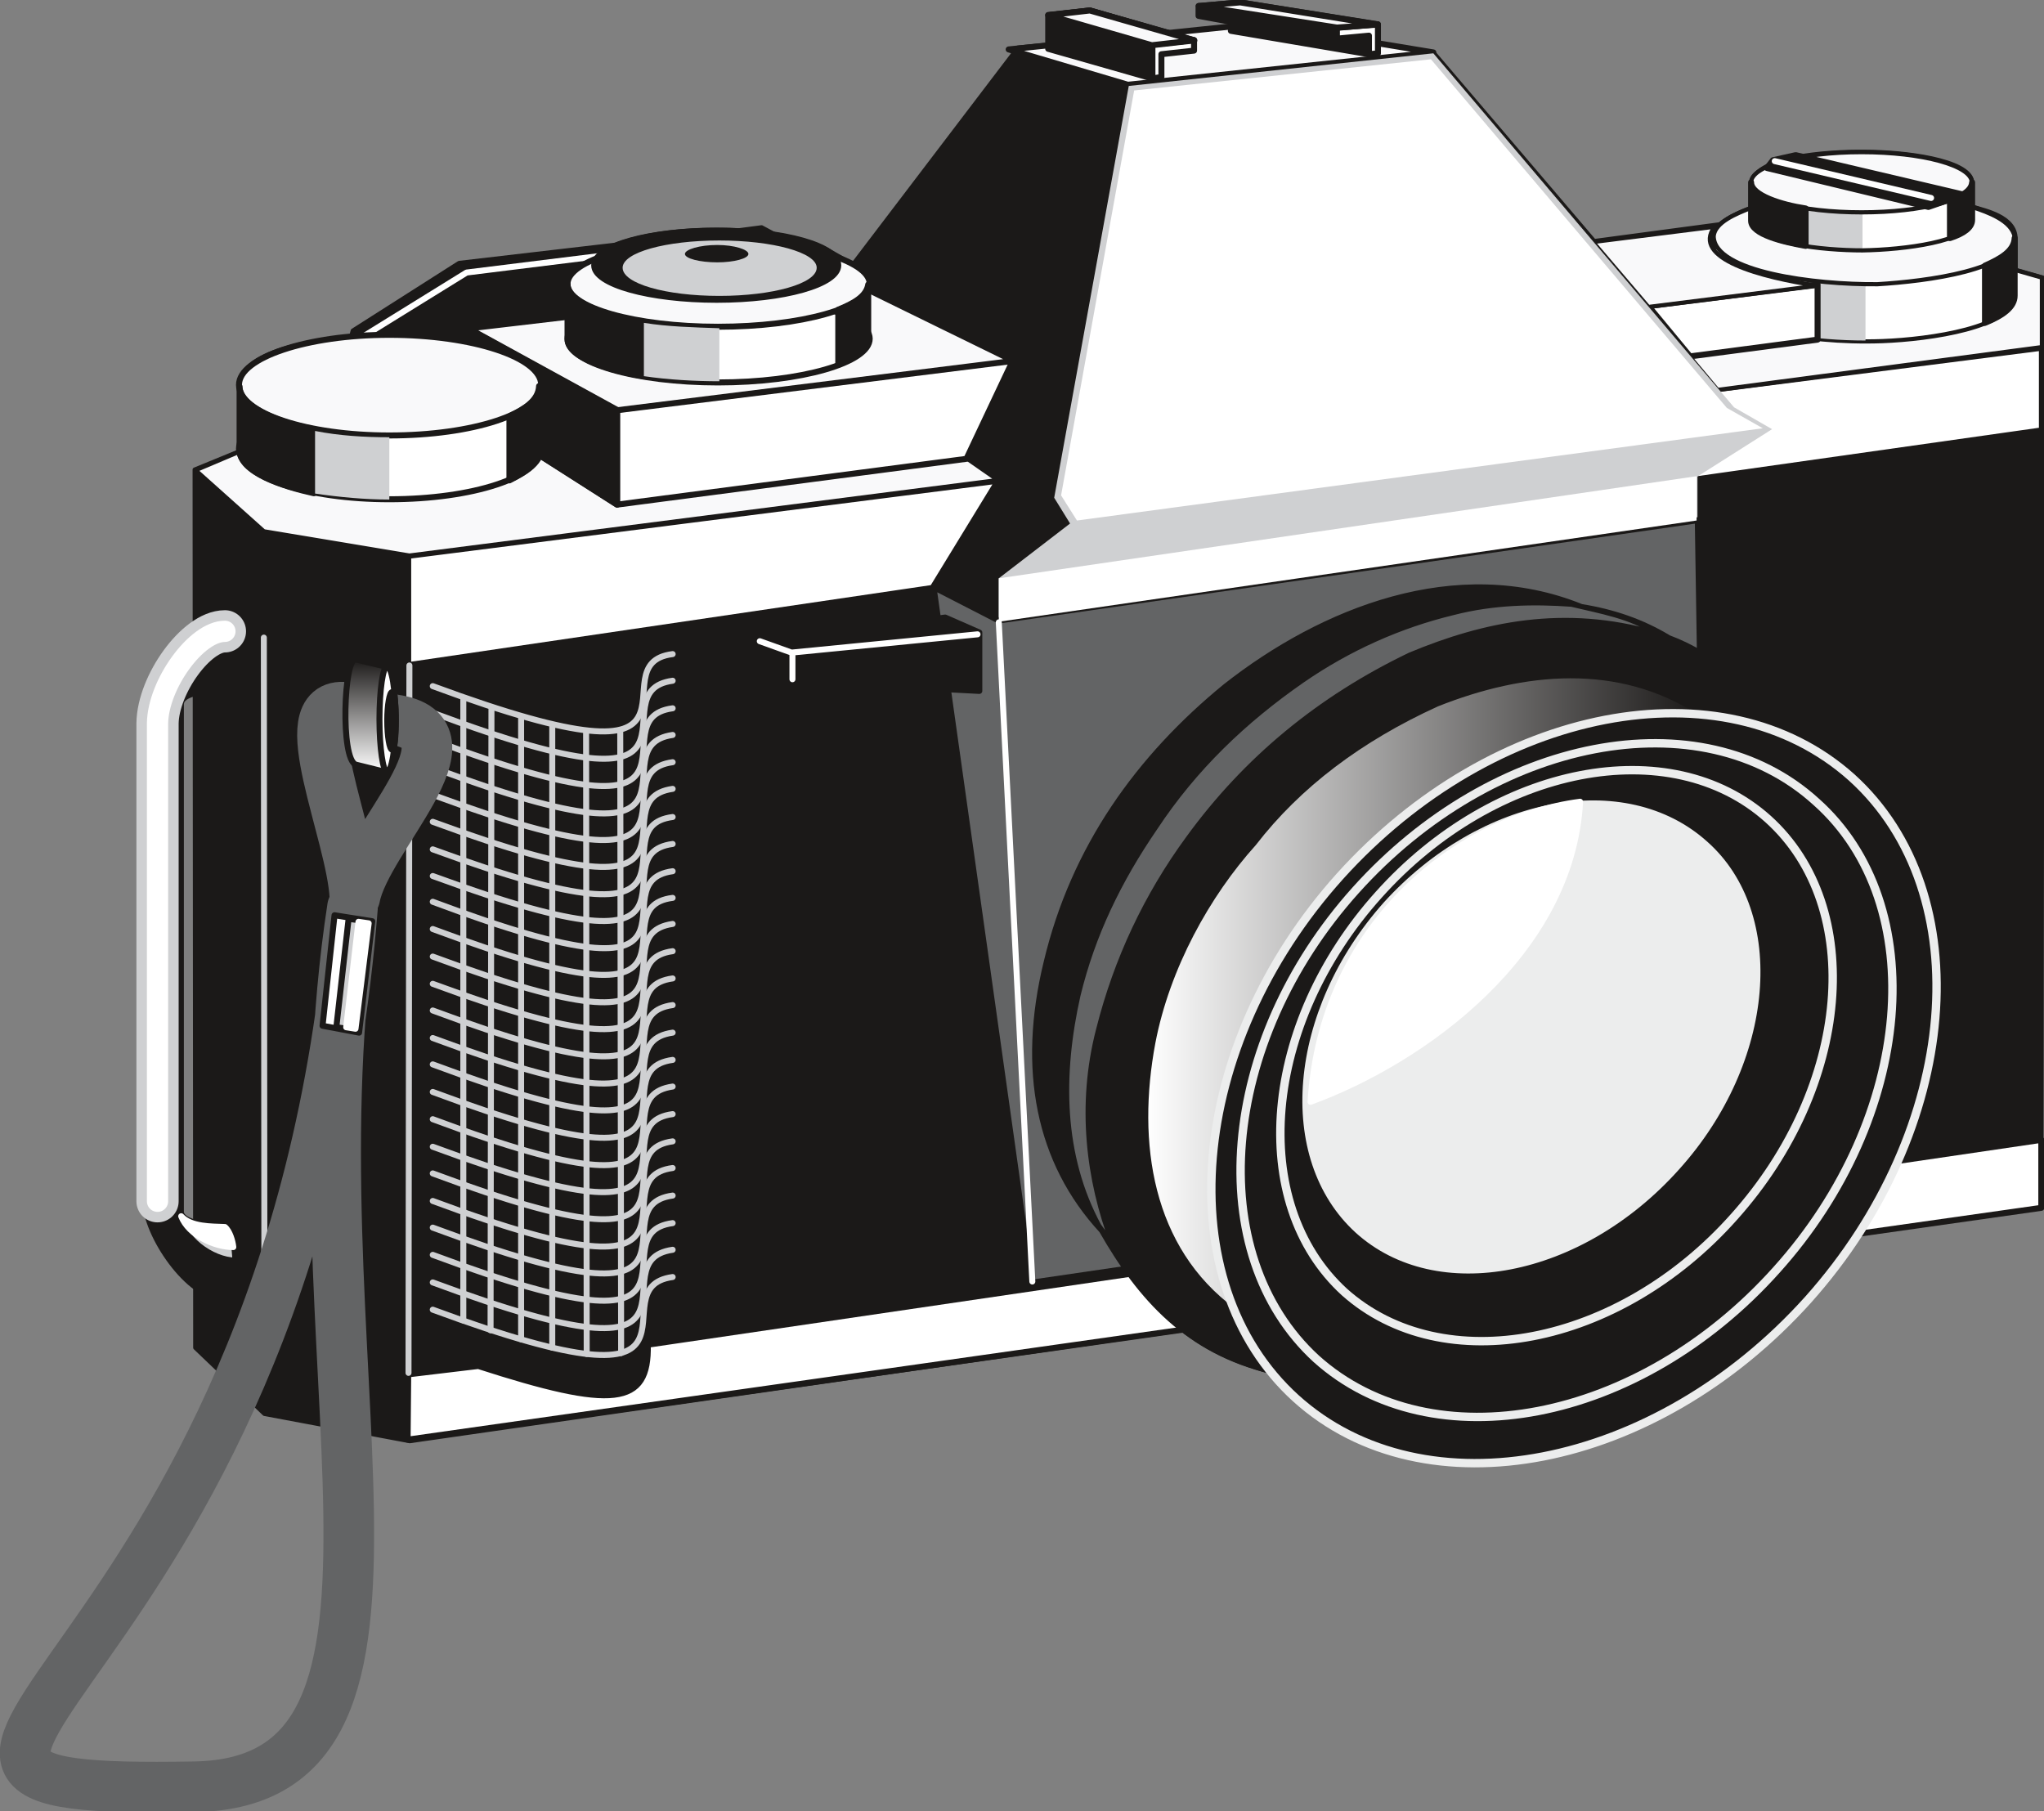 <svg xmlns="http://www.w3.org/2000/svg" xml:space="preserve" width="68.25mm" height="60.48mm" fill-rule="evenodd" stroke-linejoin="round" stroke-width="28.222" preserveAspectRatio="xMidYMid" version="1.2" viewBox="0 0 6825 6048"><rect x="0" y="0" width="6825" height="6048" fill="#808080" stroke="none"/><defs class="ClipPathGroup"><clipPath id="a" clipPathUnits="userSpaceOnUse"><path d="M0 0h6825v6048H0z"/></clipPath></defs><g class="SlideGroup"><g class="Slide" clip-path="url(#a)"><g class="Page"><g class="com.sun.star.drawing.ClosedBezierShape"><path fill="none" d="M643-2h6186v4893H643z" class="BoundingBox"/><path fill="#1B1918" d="m652 4500 231 221 485 91 2582-371c91 71 185 110 302 143 109 149 330 266 564 294 348 28 669-86 969-302 170-132 310-292 424-457l607-87 5-3105-91-26V797c0-74-102-94-145-107v-84c-10-73-229-99-356-99-137-2-368 18-378 102v84c-38 13-71 28-109 56l-419 56-537-630-186-31V78L4140 5l-134 12v33l107 21v17l-209 21-264-77-140 16v101l-101 10-551 724-84-48c-54-28-115-43-178-53l-43-23-76 10c-120-5-281 0-410 48l-524 61-355 226-5 18c-117 15-374 46-374 171v214l-149 61 2 2932Z"/><path fill="none" stroke="#1B1918" stroke-linecap="round" stroke-width="14" d="m652 4500 231 221 485 91 2582-371c91 71 185 110 302 143 109 149 330 266 564 294 348 28 669-86 969-302 170-132 310-292 424-457l607-87 5-3105-91-26V797c0-74-102-94-145-107v-84c-10-73-229-99-356-99-137-2-368 18-378 102v84c-38 13-71 28-109 56l-419 56-537-630-186-31V78L4140 5l-134 12v33l107 21v17l-209 21-264-77-140 16v101l-101 10-551 724-84-48c-54-28-115-43-178-53l-43-23-76 10c-120-5-281 0-410 48l-524 61-355 226-5 18c-117 15-374 46-374 171v214l-149 61 2 2932Z"/></g><g class="com.sun.star.drawing.ClosedBezierShape"><path fill="none" d="M1351 1151h5478v3667H1351z" class="BoundingBox"/><path fill="#FFF" d="m3338 1930 3480-493v-276l-3282 419-15 81 53 86-236 183Zm0 0ZM1361 4807l5455-774v-227l-4653 684c5 206-117 216-566 71l-234 28-2 218Zm0 0Zm2-2951v365l1751-258 219-358-1970 251Z"/><path fill="none" stroke="#1B1918" stroke-linecap="round" stroke-width="20" d="m3338 1930 3480-493v-276l-3282 419-15 81 53 86-236 183ZM1361 4807l5455-774v-227l-4653 684c5 206-117 216-566 71l-234 28-2 218Zm2-2951v365l1751-258 219-358-1970 251Z"/></g><g fill="none" class="com.sun.star.drawing.OpenBezierShape"><path d="M871 2119h1386v2476H871z" class="BoundingBox"/><path stroke="#CFD0D2" stroke-linecap="round" stroke-width="20" d="M1445 4373c1030 381 535-73 801-109"/><path stroke="#CFD0D2" stroke-linecap="round" stroke-width="20" d="M1445 4282c1030 383 535-71 801-109"/><path stroke="#CFD0D2" stroke-linecap="round" stroke-width="20" d="M1445 4190c1030 384 535-71 801-106"/><path stroke="#CFD0D2" stroke-linecap="round" stroke-width="20" d="M1445 4099c1030 384 535-71 801-107"/><path stroke="#CFD0D2" stroke-linecap="round" stroke-width="20" d="M1445 4010c1030 384 535-75 801-110"/><path stroke="#CFD0D2" stroke-linecap="round" stroke-width="20" d="M1445 3918c1030 384 535-71 801-107"/><path stroke="#CFD0D2" stroke-linecap="round" stroke-width="20" d="M1445 3829c1030 382 535-74 801-109"/><path stroke="#CFD0D2" stroke-linecap="round" stroke-width="20" d="M1445 3737c1030 385 535-71 801-109"/><path stroke="#CFD0D2" stroke-linecap="round" stroke-width="20" d="M1445 3646c1030 384 535-71 801-107"/><path stroke="#CFD0D2" stroke-linecap="round" stroke-width="20" d="M1445 3554c1030 384 535-68 801-106"/><path stroke="#CFD0D2" stroke-linecap="round" stroke-width="20" d="M1445 3466c1030 383 535-74 801-110"/><path stroke="#CFD0D2" stroke-linecap="round" stroke-width="20" d="M1445 3374c1030 384 535-71 801-107"/><path stroke="#CFD0D2" stroke-linecap="round" stroke-width="20" d="M1445 3285c1030 381 535-73 801-109"/><path stroke="#CFD0D2" stroke-linecap="round" stroke-width="20" d="M1445 3194c1030 383 535-71 801-109"/><path stroke="#CFD0D2" stroke-linecap="round" stroke-width="20" d="M1445 3102c1030 384 535-71 801-104"/><path stroke="#CFD0D2" stroke-linecap="round" stroke-width="20" d="M1445 3011c1030 386 535-66 801-102"/><path stroke="#CFD0D2" stroke-linecap="round" stroke-width="20" d="M1445 2925c1030 378 535-72 801-107"/><path stroke="#CFD0D2" stroke-linecap="round" stroke-width="20" d="M1445 2836c1030 378 535-74 801-108"/><path stroke="#CFD0D2" stroke-linecap="round" stroke-width="20" d="M1445 2744c1030 379 535-72 801-110"/><path stroke="#CFD0D2" stroke-linecap="round" stroke-width="20" d="M1445 2654c1030 380 535-73 801-109"/><path stroke="#CFD0D2" stroke-linecap="round" stroke-width="20" d="M1445 2563c1030 384 535-71 801-109"/><path stroke="#CFD0D2" stroke-linecap="round" stroke-width="20" d="M1445 2471c1030 385 535-71 801-106"/><path stroke="#CFD0D2" stroke-linecap="round" stroke-width="20" d="M1445 2380c1030 385 535-71 801-107"/><path stroke="#CFD0D2" stroke-linecap="round" stroke-width="20" d="M1445 2291c1030 381 535-74 801-107m-175 252 3 2082m-117-2077 2 2080m-115-2103v2082m-104-2110v2082m-99-2112-3 2082m-91-2113v2080m-180-2187-3 2362M881 2129l2 2364"/></g><g class="com.sun.star.drawing.PolyPolygonShape"><path fill="none" d="M3358 69h1439v225H3358z" class="BoundingBox"/><path fill="#F9F9FA" d="m3368 165 834-86 584 96-1020 108-398-118Z"/><path fill="none" stroke="#1B1918" stroke-linecap="round" stroke-width="20" d="m3368 165 834-86 584 96-1020 108-398-118Z"/></g><g class="com.sun.star.drawing.PolyPolygonShape"><path fill="none" d="M3490 10h1091v263H3490z" class="BoundingBox"/><path fill="#1B1918" d="m3847 262-347-99V50l139-15 348 99-140 16v112Zm0 0Zm723-81-460-78V73l-108-20V20l461 73v33l107-7v62Z"/><path fill="none" stroke="#1B1918" stroke-linecap="round" stroke-width="20" d="m3847 262-347-99V50l139-15 348 99-140 16v112Zm723-81-460-78V73l-108-20V20l461 73v33l107-7v62Z"/></g><g class="com.sun.star.drawing.PolyPolygonShape"><path fill="none" d="M3838 70h774v203h-774z" class="BoundingBox"/><path fill="#FFF" d="M4601 178V81l-137 12v36l107-10v62l30-3Zm0 0Zm-753 84V149l139-15v35l-109 12v76l-30 5Z"/><path fill="none" stroke="#1B1918" stroke-linecap="round" stroke-width="20" d="M4601 178V81l-137 12v36l107-10v62l30-3Zm-753 84V149l139-15v35l-109 12v76l-30 5Z"/></g><g class="com.sun.star.drawing.PolyPolygonShape"><path fill="none" d="M3490-2h1122v164H3490z" class="BoundingBox"/><path fill="#F9F9FA" d="M4601 82 4141 8l-138 12 461 72 137-10Zm0 0Zm-755 69L3500 51l139-16 349 100-142 16Z"/><path fill="none" stroke="#1B1918" stroke-linecap="round" stroke-width="20" d="M4601 82 4141 8l-138 12 461 72 137-10Zm-755 69L3500 51l139-16 349 100-142 16Z"/></g><g class="com.sun.star.drawing.PolyPolygonShape"><path fill="none" d="M5360 796h1466v514H5360z" class="BoundingBox"/><path fill="#F9F9FA" d="m5367 863 368 439 1083-143V927l-435-124-509 5-507 55Z"/><path fill="none" stroke="#1B1918" stroke-linecap="round" stroke-width="14" d="m5367 863 368 439 1083-143V927l-435-124-509 5-507 55Z"/></g><g class="com.sun.star.drawing.ClosedBezierShape"><path fill="none" d="M5716 502h1019v647H5716z" class="BoundingBox"/><path fill="#FFF" d="M5723 797v199c15 89 292 153 562 143 160-6 439-46 442-153V792c-13-58-87-84-142-102v-83c-21-74-237-98-370-97-63-1-129 3-195 13l-21-5-73 15-28 25c-23 11-51 31-51 56v82c-51 20-124 43-124 101Z"/><path fill="none" stroke="#1B1918" stroke-linecap="round" stroke-width="14" d="M5723 797v199c15 89 292 153 562 143 160-6 439-46 442-153V792c-13-58-87-84-142-102v-83c-21-74-237-98-370-97-63-1-129 3-195 13l-21-5-73 15-28 25c-23 11-51 31-51 56v82c-51 20-124 43-124 101Z"/></g><g class="com.sun.star.drawing.ClosedBezierShape"><path fill="none" d="M5977 699h253v439h-253z" class="BoundingBox"/><path fill="#CFD0D2" d="M5977 1117V931c81 12 166 17 252 20v186c-84 0-171-7-252-20Zm0 0Zm58-296V699c58 7 120 12 184 12v123c-61 0-126-2-184-13Z"/></g><g class="com.sun.star.drawing.PolyPolygonShape"><path fill="none" d="M5494 940h586v261h-586z" class="BoundingBox"/><path fill="#FFF" d="M6069 950v184l-426 56-139-168 565-72Z"/><path fill="none" stroke="#1B1918" stroke-linecap="round" stroke-width="20" d="M6069 950v184l-426 56-139-168 565-72Z"/></g><g class="com.sun.star.drawing.ClosedBezierShape"><path fill="none" d="M5312 501h1424v532H5312z" class="BoundingBox"/><path fill="#F9F9FA" d="M5847 694v48c28 71 237 94 372 94 139-2 358-30 365-99v-46c56 18 132 46 143 99 2 111-292 149-458 159-210 2-547-41-547-161 5-46 74-74 125-94Zm0 0Zm369-186c203 0 368 45 368 101 0 57-165 100-368 100-202 0-369-43-369-100 0-56 167-101 369-101Zm0 0Zm-147 446-565 71-185-217 406-51c-79 107 155 169 344 197Z"/><path fill="none" stroke="#1B1918" stroke-linecap="round" stroke-width="14" d="M5847 694v48c28 71 237 94 372 94 139-2 358-30 365-99v-46c56 18 132 46 143 99 2 111-292 149-458 159-210 2-547-41-547-161 5-46 74-74 125-94Z"/><path fill="none" stroke="#1B1918" stroke-linecap="round" stroke-width="14" d="M6216 508c203 0 368 45 368 101 0 57-165 100-368 100-202 0-369-43-369-100 0-56 167-101 369-101Zm-147 446-565 71-185-217 406-51c-79 107 155 169 344 197Z"/></g><g class="com.sun.star.drawing.ClosedBezierShape"><path fill="none" d="M5836 507h902v582h-902z" class="BoundingBox"/><path fill="#1B1918" d="M6727 795v192c0 38-38 66-99 91V887c51-23 97-48 99-92Zm0 0Zm-142-186v125c0 26-28 46-74 61V668c39-13 72-31 74-59Zm0 0Zm-28 41-118 41-539-130 20-26 76-17 561 132Zm0 0Zm-710 87V609c0 43 101 75 182 87v125c-73-13-182-38-182-84Z"/><path fill="none" stroke="#1B1918" stroke-linecap="round" stroke-width="20" d="M6727 795v192c0 38-38 66-99 91V887c51-23 97-48 99-92Zm-142-186v125c0 26-28 46-74 61V668c39-13 72-31 74-59Z"/><path fill="none" stroke="#1B1918" stroke-linecap="round" stroke-width="20" d="m6557 650-118 41-539-130 20-26 76-17 561 132Zm-710 87V609c0 43 101 75 182 87v125c-73-13-182-38-182-84Z"/></g><g fill="none" class="com.sun.star.drawing.LineShape"><path d="M5916 528h543v144h-543z" class="BoundingBox"/><path stroke="#FFF" stroke-linecap="round" stroke-width="20" d="m5926 538 522 123"/></g><g class="com.sun.star.drawing.PolyPolygonShape"><path fill="none" d="M3335 177h2583v1900H3335z" class="BoundingBox"/><path fill="#CFD0D2" d="M3335 1931v145l2333-338v-147l249-158-127-73L4786 178 3769 287l-249 1375 53 86-238 183Z"/></g><g class="com.sun.star.drawing.PolyPolygonShape"><path fill="none" d="M3107 1727h2608v2567H3107z" class="BoundingBox"/><path fill="#636465" d="m3335 2072-218-112 327 2323 2260-331-35-2215-2334 335Z"/><path fill="none" stroke="#1B1918" stroke-linecap="round" stroke-width="20" d="m3335 2072-218-112 327 2323 2260-331-35-2215-2334 335Z"/></g><g class="com.sun.star.drawing.ClosedBezierShape"><path fill="none" d="M475 2055h321v2289H475z" class="BoundingBox"/><path fill="#1B1918" d="M604 4045c0 43 90 46 138 51 58 8 56 229 0 236-110 3-257-208-257-327V2392c0-117 147-327 257-327 56 7 58 228 0 238-48 3-138 8-138 49v1693Z"/><path fill="none" stroke="#1B1918" stroke-linecap="round" stroke-width="20" d="M604 4045c0 43 90 46 138 51 58 8 56 229 0 236-110 3-257-208-257-327V2392c0-117 147-327 257-327 56 7 58 228 0 238-48 3-138 8-138 49v1693Z"/></g><g fill="none" class="com.sun.star.drawing.OpenBezierShape"><path d="M455 2037h368v2046H455z" class="BoundingBox"/><path stroke="#CFD0D2" stroke-linecap="round" stroke-width="141" d="M751 2108c-95 0-223 177-225 307v1596"/></g><g fill="none" class="com.sun.star.drawing.OpenBezierShape"><path d="M490 2072h298v1976H490z" class="BoundingBox"/><path stroke="#FFF" stroke-linecap="round" stroke-width="71" d="M751 2108c-95 0-223 177-225 307v1596"/></g><g class="com.sun.star.drawing.ClosedBezierShape"><path fill="none" d="M592 4041h205v179H592z" class="BoundingBox"/><path fill="#CFD0D2" d="M602 4051c22 38 89 38 146 43 31 15 36 72 38 115-77 0-184-76-184-158Z"/><path fill="none" stroke="#1B1918" stroke-linecap="round" stroke-width="20" d="M602 4051c22 38 89 38 146 43 31 15 36 72 38 115-77 0-184-76-184-158Z"/></g><g class="com.sun.star.drawing.ClosedBezierShape"><path fill="none" d="M595 4050h195v125H595z" class="BoundingBox"/><path fill="#FFF" d="M605 4061c33 36 100 34 146 36 16 13 26 47 28 67-62 0-149-39-174-103Z"/><path fill="none" stroke="#FFF" stroke-linecap="round" stroke-width="20" d="M605 4061c33 36 100 34 146 36 16 13 26 47 28 67-62 0-149-39-174-103Z"/></g><g fill="none" class="com.sun.star.drawing.ClosedBezierShape"><path d="M-1 2276h1513v3777H-1z" class="BoundingBox"/><path stroke="#636465" stroke-linecap="round" stroke-width="169" d="M1314 2403c298 41-91 394-129 592-10-211-217-655-31-633l160 41Zm-137 627c-227 1477 368 2921-527 2936-1451 25 320-310 527-2936Z"/></g><g class="com.sun.star.drawing.PolyPolygonShape"><path fill="none" d="M1067 3045h188v414h-188z" class="BoundingBox"/><path fill="#FFF" d="m1077 3425 122 23 44-372-126-20-40 369Z"/><path fill="none" stroke="#1B1918" stroke-linecap="round" stroke-width="20" d="m1077 3425 122 23 44-372-126-20-40 369Z"/></g><g class="com.sun.star.drawing.PolyPolygonShape"><path fill="none" d="M1113 3058h134v393h-134z" class="BoundingBox"/><path fill="#CFD0D2" d="m1123 3430 72 10 41-362-72-10-41 362Z"/><path fill="none" stroke="#1B1918" stroke-linecap="round" stroke-width="20" d="m1123 3430 72 10 41-362-72-10-41 362Z"/></g><g class="com.sun.star.drawing.PolyPolygonShape"><path fill="none" d="M1146 3068h96v378h-96z" class="BoundingBox"/><path fill="#FFF" d="m1156 3430 31 5 44-352-34-5-41 352Z"/><path fill="none" stroke="#FFF" stroke-linecap="round" stroke-width="20" d="m1156 3430 31 5 44-352-34-5-41 352Z"/></g><g class="com.sun.star.drawing.ClosedBezierShape"><path fill="none" d="M3445 1950h3033v2943H3445z" class="BoundingBox"/><path fill="#1B1918" d="M4091 2290c-290 237-508 539-599 922-88 360-26 669 185 898 129 226 289 404 566 470 173 254 661 422 1162 206 285-117 554-323 739-577 178-229 290-528 320-809 23-216-28-403-104-579-109-193-244-302-411-373-74-135-224-264-376-320-89-54-186-87-292-104-418-169-867 12-1190 266Z"/><path fill="none" stroke="#1B1918" stroke-linecap="round" stroke-width="14" d="M4091 2290c-290 237-508 539-599 922-88 360-26 669 185 898 129 226 289 404 566 470 173 254 661 422 1162 206 285-117 554-323 739-577 178-229 290-528 320-809 23-216-28-403-104-579-109-193-244-302-411-373-74-135-224-264-376-320-89-54-186-87-292-104-418-169-867 12-1190 266Z"/></g><g class="com.sun.star.drawing.ClosedBezierShape"><path fill="none" d="M3556 2007h1978v2152H3556z" class="BoundingBox"/><path fill="#636465" d="M5526 2113c-302-87-570-31-819 73-302 145-548 348-740 612-140 191-241 405-300 639-66 254-33 505 46 714l-43-59c-126-233-129-503-69-769 49-201 135-380 257-558 132-200 298-358 491-492 155-107 325-183 503-226 135-35 270-37 395-28 96 23 198 40 279 94Z"/><path fill="none" stroke="#1B1918" stroke-linecap="round" stroke-width="14" d="M5526 2113c-302-87-570-31-819 73-302 145-548 348-740 612-140 191-241 405-300 639-66 254-33 505 46 714l-43-59c-126-233-129-503-69-769 49-201 135-380 257-558 132-200 298-358 491-492 155-107 325-183 503-226 135-35 270-37 395-28 96 23 198 40 279 94Z"/></g><g class="com.sun.star.drawing.ClosedBezierShape"><path fill="none" d="M3819 2251h1865v2133H3819z" class="BoundingBox"/><defs><linearGradient id="b" x1="3826" x2="5677" y1="3316" y2="3316" gradientUnits="userSpaceOnUse"><stop offset="0" style="stop-color:#fff"/><stop offset="1" style="stop-color:#1b1918"/></linearGradient></defs><path d="m5676 2382-52-31-52-26-53-21-54-17-55-13-55-9-56-5-56-2-56 2-56 5-112 19-111 29-109 39-94 46-89 49-84 53-79 56-74 60-69 64-64 67-58 70-57 68-54 73-51 79-47 83-41 87-36 89-29 92-22 93-18 126-5 63-1 63 2 62 6 62 9 60 13 60 17 57 21 56 26 54 30 52 35 49 39 46 45 44 50 40-28-80-22-85-15-88-8-90-2-92 5-93 11-93 18-93 26-92 31-90 36-87 40-84 45-82 49-80 54-77 58-75 67-77 68-71 72-65 74-60 77-57 80-54 172-101 80-33 82-28 81-24 81-19 82-14 81-9 81-3 80 3Z" style="fill:url(#b)"/><path fill="none" stroke="#1B1918" stroke-linecap="round" stroke-width="14" d="M5676 2382c-272-177-590-144-877-30-257 117-462 272-611 465-155 172-289 414-337 664-63 335-11 688 269 894-84-209-97-468-41-714 64-249 178-471 339-667 175-215 371-353 610-485 214-94 435-142 648-127Z"/></g><g class="com.sun.star.drawing.ClosedBezierShape"><path fill="none" d="M4030 2367h2452v2534H4030z" class="BoundingBox"/><path fill="#1B1918" d="M5904 2735c327 295 276 892-113 1327-386 435-973 546-1302 252-325-297-274-895 115-1327 387-432 973-546 1300-252Zm0 0Zm160-58c386 343 327 1053-132 1563-459 513-1150 645-1537 297-382-350-325-1057 132-1565 459-511 1152-645 1537-295Zm0 0Zm119-81c429 388 363 1174-145 1743-511 569-1281 719-1711 330-428-388-362-1177 147-1743 512-568 1279-715 1709-330Z"/><path fill="none" stroke="#ECEDED" stroke-linecap="round" stroke-width="28" d="M5904 2735c327 295 276 892-113 1327-386 435-973 546-1302 252-325-297-274-895 115-1327 387-432 973-546 1300-252Z"/><path fill="none" stroke="#ECEDED" stroke-linecap="round" stroke-width="28" d="M6064 2677c386 343 327 1053-132 1563-459 513-1150 645-1537 297-382-350-325-1057 132-1565 459-511 1152-645 1537-295Z"/><path fill="none" stroke="#ECEDED" stroke-linecap="round" stroke-width="28" d="M6183 2596c429 388 363 1174-145 1743-511 569-1281 719-1711 330-428-388-362-1177 147-1743 512-568 1279-715 1709-330Z"/></g><g class="com.sun.star.drawing.ClosedBezierShape"><path fill="none" d="M4337 2661h1554v1604H4337z" class="BoundingBox"/><path fill="#ECEDED" d="M5704 2806c272 241 231 743-94 1103-326 364-814 458-1087 211-273-249-230-748 94-1111 324-357 811-451 1087-203Z"/><path fill="none" stroke="#1B1918" stroke-linecap="round" stroke-width="11" d="M5704 2806c272 241 231 743-94 1103-326 364-814 458-1087 211-273-249-230-748 94-1111 324-357 811-451 1087-203Z"/></g><g class="com.sun.star.drawing.ClosedBezierShape"><path fill="none" d="M4366 2666h921v1024h-921z" class="BoundingBox"/><path fill="#FFF" d="M5276 2677c-28 508-525 865-900 1002 35-585 483-947 900-1002Z"/><path fill="none" stroke="#FFF" stroke-linecap="round" stroke-width="20" d="M5276 2677c-28 508-525 865-900 1002 35-585 483-947 900-1002Z"/></g><g class="com.sun.star.drawing.ClosedBezierShape"><path fill="none" d="M1143 2192h161v399h-161z" class="BoundingBox"/><defs><linearGradient id="c" x1="1223" x2="1223" y1="2578" y2="2201" gradientUnits="userSpaceOnUse"><stop offset="0" style="stop-color:#fff"/><stop offset="1" style="stop-color:#1b1918"/></linearGradient></defs><path d="m1293 2579-105-26-3-1-2-1-4-5-4-6-4-7-6-20-5-24-3-27-3-30-1-64 3-63 3-29 4-25 5-21 3-9 3-7 3-6 3-4 2-1 2-1h4l105 25-3 5-3 7-4 15-4 19-3 21-4 50-2 54 2 54 4 52 7 43 4 18 6 14Z" style="fill:url(#c)"/><path fill="none" stroke="#1B1918" stroke-linecap="round" stroke-width="20" d="m1293 2579-105-26c-52-18-40-360 0-351l105 25c-30 51-30 286 0 352Z"/></g><g class="com.sun.star.drawing.ClosedBezierShape"><path fill="none" d="M1257 2215h75v373h-75z" class="BoundingBox"/><path fill="#FFF" d="M1292 2225c16 0 29 78 29 176 0 97-13 176-29 176-13 0-25-79-25-176 0-98 12-176 25-176Z"/><path fill="none" stroke="#1B1918" stroke-linecap="round" stroke-width="20" d="M1292 2225c16 0 29 78 29 176 0 97-13 176-29 176-13 0-25-79-25-176 0-98 12-176 25-176Z"/></g><g class="com.sun.star.drawing.ClosedBezierShape"><path fill="none" d="M1283 2300h50v214h-50z" class="BoundingBox"/><path fill="#1B1918" d="M1309 2311c8 0 13 43 13 94 0 55-5 98-13 98s-16-43-16-98c0-51 8-94 16-94Z"/><path fill="none" stroke="#1B1918" stroke-linecap="round" stroke-width="20" d="M1309 2311c8 0 13 43 13 94 0 55-5 98-13 98s-16-43-16-98c0-51 8-94 16-94Z"/></g><g class="com.sun.star.drawing.PolyPolygonShape"><path fill="none" d="M2522 2052h759v266h-759z" class="BoundingBox"/><path fill="#1B1918" d="m2532 2139 624-77 114 50v195l-627-33-111-46v-89Z"/><path fill="none" stroke="#1B1918" stroke-linecap="round" stroke-width="20" d="m2532 2139 624-77 114 50v195l-627-33-111-46v-89Z"/></g><g fill="none" class="com.sun.star.drawing.PolyLineShape"><path d="M2527 2068h931v2222h-931z" class="BoundingBox"/><path stroke="#FFF" stroke-linecap="round" stroke-width="20" d="m3335 2078 112 2201m-801-2100v89m-109-127 106 38 621-61"/></g><g class="com.sun.star.drawing.PolyPolygonShape"><path fill="none" d="M3335 198h2552v1880H3335z" class="BoundingBox"/><path fill="#FFF" d="m3787 302 991-104 988 1164 120 68-2290 308-53-84 244-1352Zm0 0Zm-452 1629 2330-341v148l-2330 338v-145Z"/></g><g class="com.sun.star.drawing.PolyPolygonShape"><path fill="none" d="M646 1122h2747v741H646z" class="BoundingBox"/><path fill="#F9F9FA" d="m653 1570 228 204 486 81 1965-252-102-71 155-329-157-73-2154 262-421 178Z"/><path fill="none" stroke="#1B1918" stroke-linecap="round" stroke-width="14" d="m653 1570 228 204 486 81 1965-252-102-71 155-329-157-73-2154 262-421 178Z"/></g><g fill="none" class="com.sun.star.drawing.PolyLineShape"><path d="M1194 775h1381v365H1194z" class="BoundingBox"/><path stroke="#FFF" stroke-linecap="round" stroke-width="20" d="M2564 785 1558 910l-354 219"/></g><g class="com.sun.star.drawing.PolyPolygonShape"><path fill="none" d="M1552 935h1841v761H1552z" class="BoundingBox"/><path fill="#FFF" d="m3227 1532-1167 153-498-318v-270l1291-152 529 259-155 328Z"/><path fill="none" stroke="#1B1918" stroke-linecap="round" stroke-width="20" d="m3227 1532-1167 153-498-318v-270l1291-152 529 259-155 328Z"/></g><g class="com.sun.star.drawing.PolyPolygonShape"><path fill="none" d="M1552 934h1843v447H1552z" class="BoundingBox"/><path fill="#F9F9FA" d="m1562 1097 497 273 1325-165-531-260-1291 152Z"/><path fill="none" stroke="#1B1918" stroke-linecap="round" stroke-width="20" d="m1562 1097 497 273 1325-165-531-260-1291 152Z"/></g><g class="com.sun.star.drawing.PolyPolygonShape"><path fill="none" d="M1555 1087h517v609h-517z" class="BoundingBox"/><path fill="#1B1918" d="m1565 1369 496 316v-316l-496-272v272Z"/><path fill="none" stroke="#1B1918" stroke-linecap="round" stroke-width="20" d="m1565 1369 496 316v-316l-496-272v272Z"/></g><g class="com.sun.star.drawing.ClosedBezierShape"><path fill="none" d="M787 1321h1031v357H787z" class="BoundingBox"/><path fill="#FFF" d="M1300 1331c278 0 507 76 507 167 0 95-229 169-507 169-274 0-502-74-502-169 0-91 228-167 502-167Z"/><path fill="none" stroke="#1B1918" stroke-linecap="round" stroke-width="20" d="M1300 1331c278 0 507 76 507 167 0 95-229 169-507 169-274 0-502-74-502-169 0-91 228-167 502-167Z"/></g><g class="com.sun.star.drawing.ClosedBezierShape"><path fill="none" d="M787 1107h1031v358H787z" class="BoundingBox"/><path fill="#F9F9FA" d="M1300 1118c278 0 507 76 507 167 0 95-229 169-507 169-274 0-502-74-502-169 0-91 228-167 502-167Z"/><path fill="none" stroke="#1B1918" stroke-linecap="round" stroke-width="20" d="M1300 1118c278 0 507 76 507 167 0 95-229 169-507 169-274 0-502-74-502-169 0-91 228-167 502-167Z"/></g><g class="com.sun.star.drawing.ClosedBezierShape"><path fill="none" d="M1885 976h1030v312H1885z" class="BoundingBox"/><path fill="#FFF" d="M2397 986c278 0 507 66 507 145 0 80-229 146-507 146-276 0-502-66-502-146 0-79 226-145 502-145Z"/><path fill="none" stroke="#1B1918" stroke-linecap="round" stroke-width="20" d="M2397 986c278 0 507 66 507 145 0 80-229 146-507 146-276 0-502-66-502-146 0-79 226-145 502-145Z"/></g><g class="com.sun.star.drawing.ClosedBezierShape"><path fill="none" d="M1885 792h1030v310H1885z" class="BoundingBox"/><path fill="#F9F9FA" d="M2397 803c278 0 507 66 507 145s-229 143-507 143c-276 0-502-64-502-143s226-145 502-145Z"/><path fill="none" stroke="#1B1918" stroke-linecap="round" stroke-width="20" d="M2397 803c278 0 507 66 507 145s-229 143-507 143c-276 0-502-64-502-143s226-145 502-145Z"/></g><g class="com.sun.star.drawing.ClosedBezierShape"><path fill="none" d="M790 760h2120v898H790z" class="BoundingBox"/><path fill="#1B1918" d="M2393 770c224 0 406 50 406 116 0 64-182 115-406 115-223 0-409-51-409-115 0-66 186-116 409-116Zm0 0Zm506 180v183c-3 33-39 58-100 85v-184c51-21 94-44 100-84Zm0 0Zm-1004 183V950c0 61 137 107 252 124v182c-104-18-252-60-252-123Zm0 0Zm-95 156v213c0 41-38 71-99 102v-214c51-25 97-53 99-101Zm0 0ZM800 1502v-211c0 69 137 122 248 142v214c-104-23-248-69-248-145Z"/><path fill="none" stroke="#1B1918" stroke-linecap="round" stroke-width="20" d="M2393 770c224 0 406 50 406 116 0 64-182 115-406 115-223 0-409-51-409-115 0-66 186-116 409-116Zm506 180v183c-3 33-39 58-100 85v-184c51-21 94-44 100-84Zm-1004 183V950c0 61 137 107 252 124v182c-104-18-252-60-252-123Zm-95 156v213c0 41-38 71-99 102v-214c51-25 97-53 99-101ZM800 1502v-211c0 69 137 122 248 142v214c-104-23-248-69-248-145Z"/></g><g class="com.sun.star.drawing.ClosedBezierShape"><path fill="none" d="M1052 803h1676v866H1052z" class="BoundingBox"/><path fill="#CFD0D2" d="M2150 1256v-178c81 13 166 15 252 18v177c-81 0-171-5-252-17Zm0 0Zm-1098 392v-209c81 16 165 21 248 21v208c-81 0-167-8-248-20Zm0 0Zm1343-830c56 0 104 15 104 30s-48 28-104 28c-59 0-108-13-108-28s49-30 108-30Zm0 0Zm7-15c178 0 325 40 325 91 0 53-147 94-325 94-179 0-323-41-323-94 0-51 144-91 323-91Z"/></g></g></g></g></svg>
